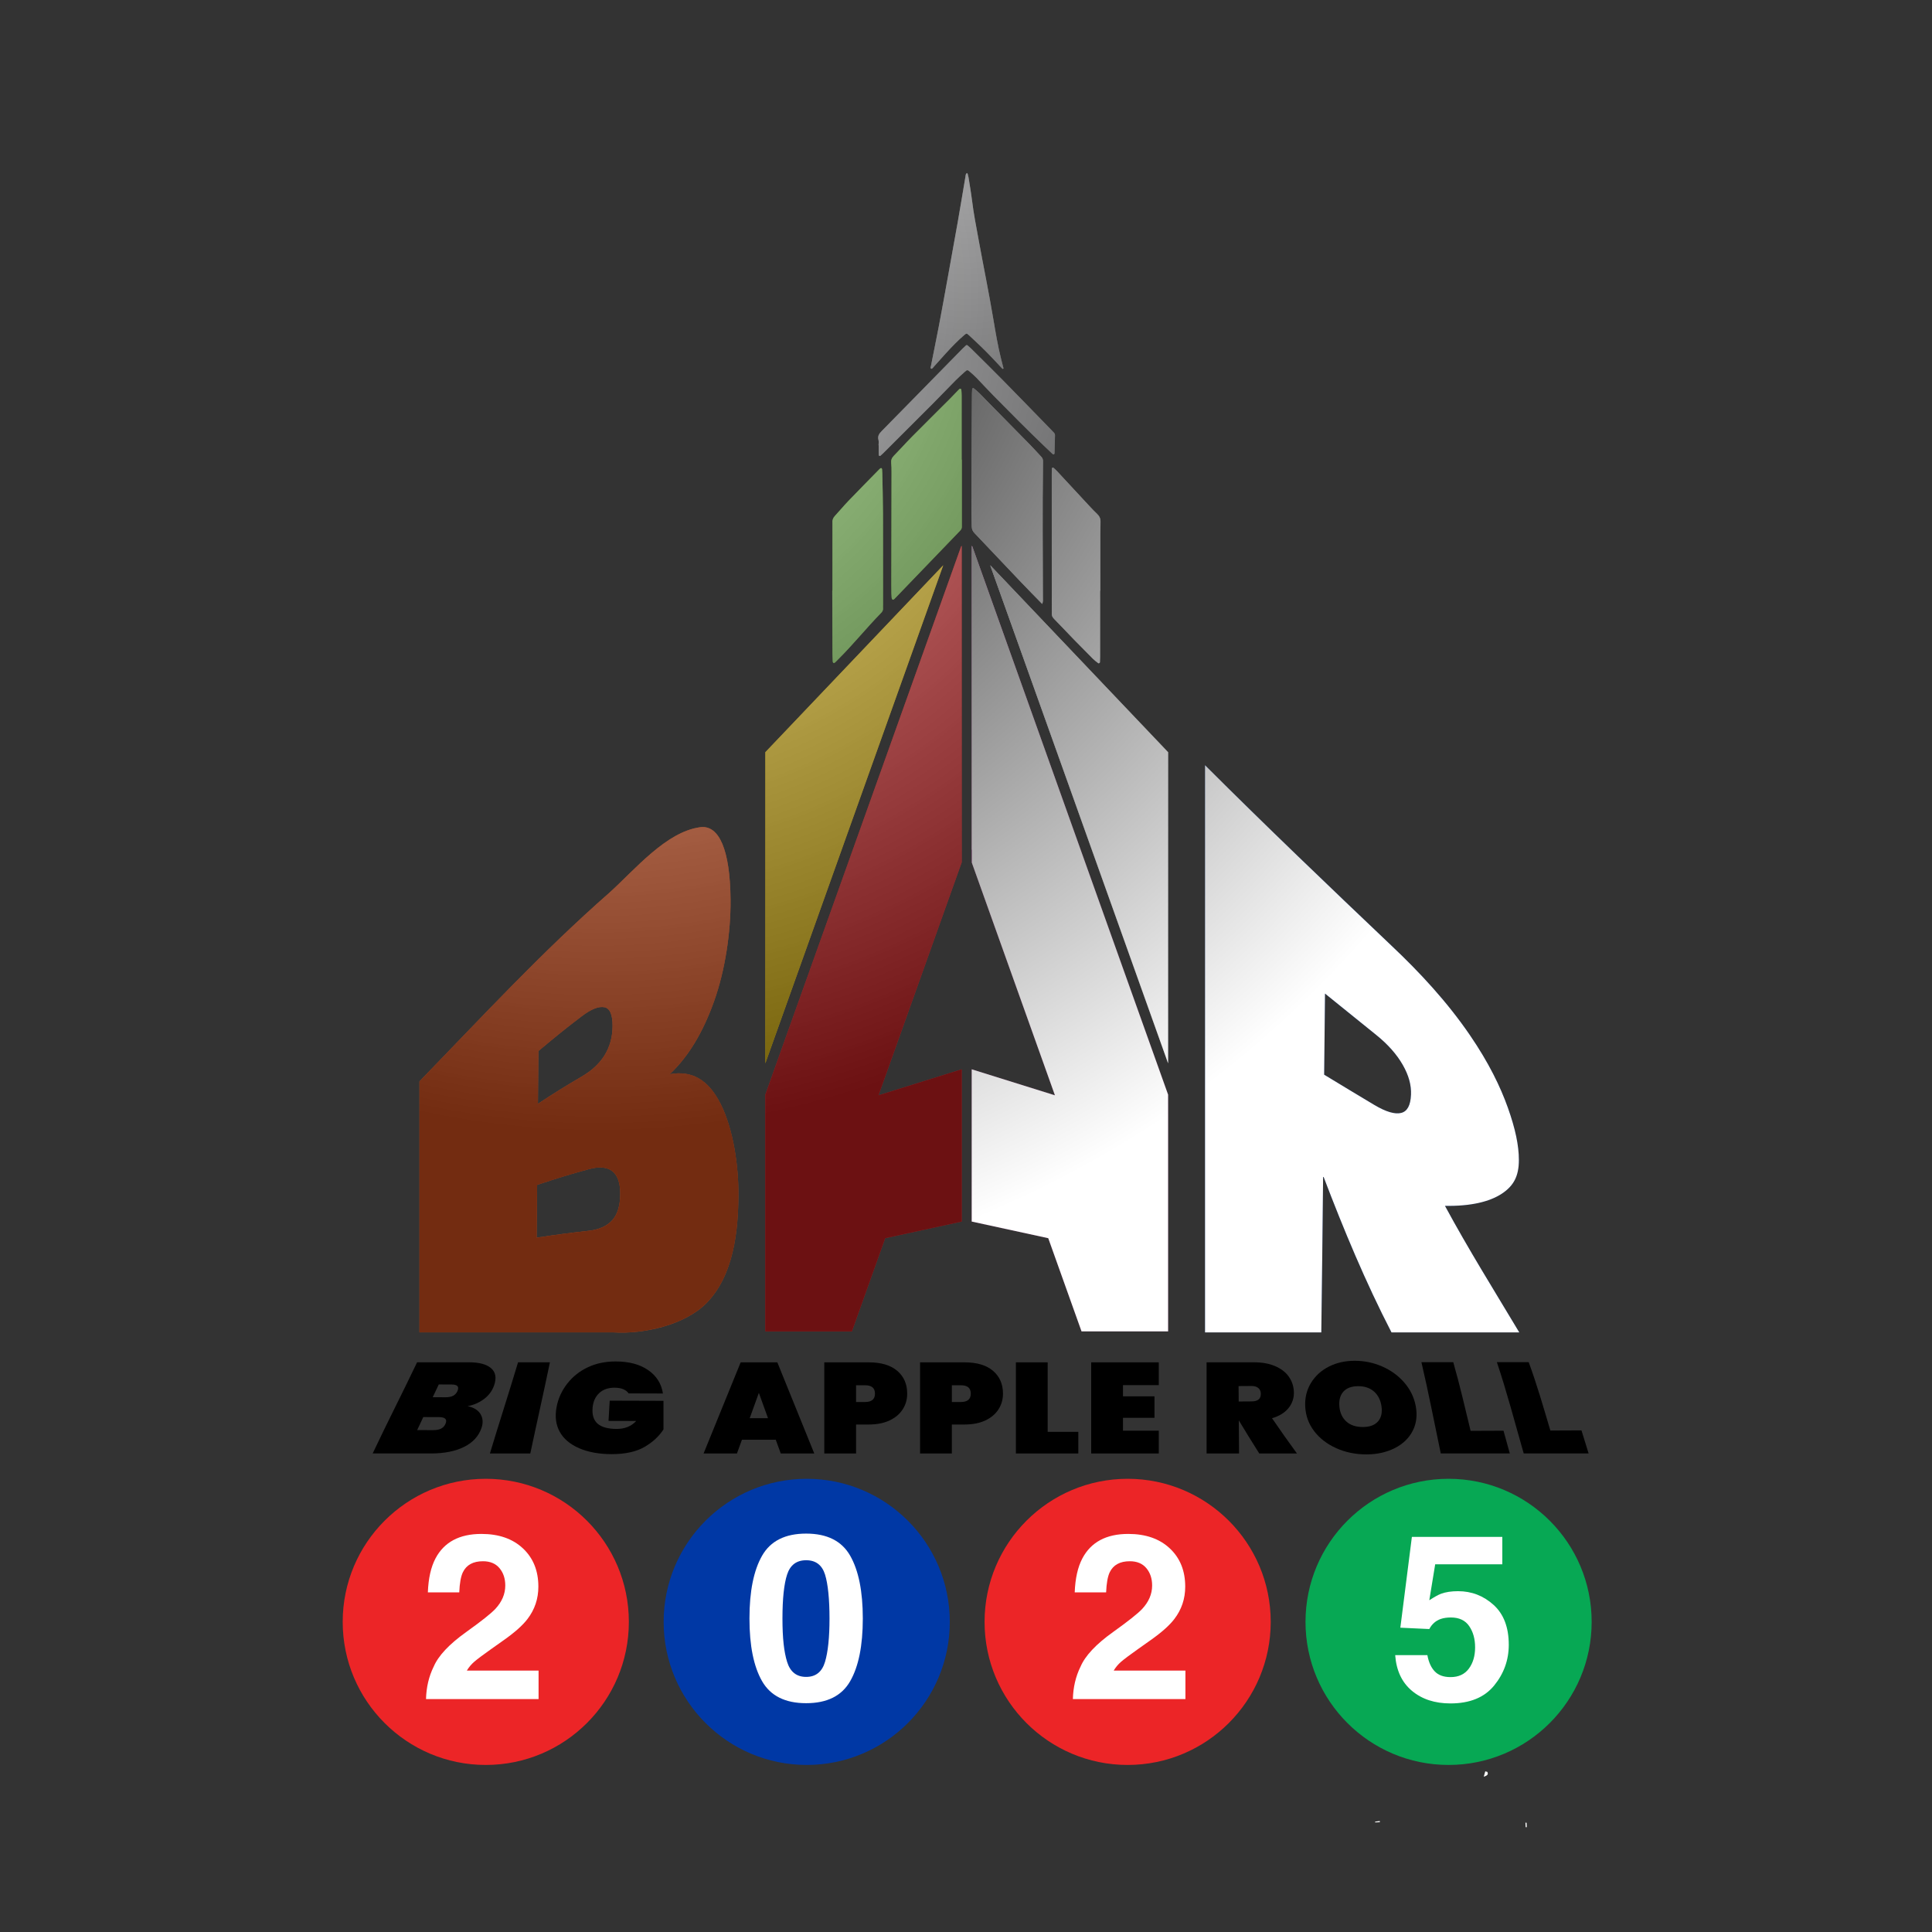 <?xml version="1.0" encoding="UTF-8"?><svg xmlns="http://www.w3.org/2000/svg" xmlns:xlink="http://www.w3.org/1999/xlink" viewBox="0 0 1284.45 1284.45"><rect x="0" y="0" width="1284.45" height="1284.45" fill="#333333" stroke="none"/><defs><style>.cls-1{fill:#0038a5;}.cls-2{fill:url(#radial-gradient-20);opacity:.2;}.cls-2,.cls-3{mix-blend-mode:multiply;}.cls-4{fill:#ec2527;}.cls-5{fill:url(#radial-gradient-7);}.cls-6{fill:url(#radial-gradient-6);}.cls-7{fill:url(#radial-gradient-5);}.cls-8{fill:url(#radial-gradient-4);}.cls-9{fill:url(#radial-gradient-9);}.cls-10{fill:url(#radial-gradient-8);}.cls-11{fill:url(#radial-gradient-3);}.cls-12{fill:url(#radial-gradient-2);}.cls-13{fill:#fa6024;}.cls-14{fill:url(#radial-gradient);}.cls-15{fill:#ac4596;}.cls-16{isolation:isolate;}.cls-17{fill:#6ebf3f;}.cls-18{fill:url(#radial-gradient-16);}.cls-19{fill:url(#radial-gradient-12);}.cls-20{fill:url(#radial-gradient-14);}.cls-21{fill:url(#radial-gradient-13);}.cls-22{fill:url(#radial-gradient-10);}.cls-23{fill:url(#radial-gradient-17);}.cls-24{fill:url(#radial-gradient-19);}.cls-25{fill:url(#radial-gradient-11);}.cls-26{fill:url(#radial-gradient-18);}.cls-27{fill:url(#radial-gradient-15);}.cls-28{fill:#fff;}.cls-29{fill:#f9cd0c;}.cls-30{fill:#808183;}.cls-31{fill:#a8a9ad;}.cls-32{fill:#07a854;}.cls-33{mix-blend-mode:screen;opacity:.54;}</style><radialGradient id="radial-gradient" cx="397.66" cy="195.01" fx="397.66" fy="195.01" r="557.19" gradientUnits="userSpaceOnUse"><stop offset="0" stop-color="#fff"/><stop offset="1" stop-color="#000"/></radialGradient><radialGradient id="radial-gradient-2" cx="397.66" cy="195.01" fx="397.66" fy="195.01" r="557.19" xlink:href="#radial-gradient"/><radialGradient id="radial-gradient-3" cx="397.66" cy="195.01" fx="397.66" fy="195.01" r="557.19" xlink:href="#radial-gradient"/><radialGradient id="radial-gradient-4" cx="397.66" cy="195.01" fx="397.66" fy="195.01" r="557.19" xlink:href="#radial-gradient"/><radialGradient id="radial-gradient-5" cx="397.66" cy="195.01" fx="397.66" fy="195.01" r="557.19" xlink:href="#radial-gradient"/><radialGradient id="radial-gradient-6" cx="397.66" cy="195.01" fx="397.66" fy="195.01" r="557.19" xlink:href="#radial-gradient"/><radialGradient id="radial-gradient-7" cx="397.66" cy="195.01" fx="397.66" fy="195.01" r="557.19" xlink:href="#radial-gradient"/><radialGradient id="radial-gradient-8" cx="397.66" cy="195.01" fx="397.66" fy="195.01" r="557.19" xlink:href="#radial-gradient"/><radialGradient id="radial-gradient-9" cx="397.66" cy="195.01" fx="397.66" fy="195.01" r="557.19" xlink:href="#radial-gradient"/><radialGradient id="radial-gradient-10" cx="397.66" cy="195.01" fx="397.66" fy="195.01" r="557.19" xlink:href="#radial-gradient"/><radialGradient id="radial-gradient-11" cx="397.66" cy="195.01" fx="397.66" fy="195.01" r="557.19" xlink:href="#radial-gradient"/><radialGradient id="radial-gradient-12" cx="640.09" cy="709.74" fx="640.09" fy="709.74" r="2.93" xlink:href="#radial-gradient"/><radialGradient id="radial-gradient-13" cx="406.93" cy="195.01" fx="406.93" fy="195.01" r="553.59" xlink:href="#radial-gradient"/><radialGradient id="radial-gradient-14" cx="370.11" cy="150.4" fx="370.11" fy="150.4" r="716.88" gradientUnits="userSpaceOnUse"><stop offset="0" stop-color="#000"/><stop offset="1" stop-color="#fff"/></radialGradient><radialGradient id="radial-gradient-15" cx="370.11" cy="150.4" fx="370.11" fy="150.4" r="716.88" xlink:href="#radial-gradient-14"/><radialGradient id="radial-gradient-16" cx="370.11" cy="150.4" fx="370.11" fy="150.4" r="716.88" xlink:href="#radial-gradient-14"/><radialGradient id="radial-gradient-17" cx="370.11" cy="150.4" fx="370.11" fy="150.4" r="716.88" xlink:href="#radial-gradient-14"/><radialGradient id="radial-gradient-18" cx="370.11" cy="150.4" fx="370.11" fy="150.4" r="716.88" xlink:href="#radial-gradient-14"/><radialGradient id="radial-gradient-19" cx="377.87" cy="150.4" fx="377.87" fy="150.4" r="713.7" xlink:href="#radial-gradient-14"/><radialGradient id="radial-gradient-20" cx="643.66" cy="128.1" fx="643.66" fy="128.1" r="206.15" xlink:href="#radial-gradient"/></defs><g class="cls-16"><g id="Layer_2"><path class="cls-30" d="M692.89,401.53c-4.93-5.07-9.52-9.7-14.01-14.42-10.32-10.85-20.57-21.76-30.9-32.6-1.23-1.29-1.89-2.6-1.89-4.39,0-3.71-.21-7.42-.2-11.13.09-25.73.22-51.45.34-77.18,0-1.02.04-2.04.1-3.07.03-.54.69-.83,1.11-.48,1.27,1.07,2.58,2.1,3.76,3.27,2.54,2.53,4.99,5.14,7.51,7.69,8.71,8.85,17.45,17.67,26.14,26.53,2.51,2.56,4.86,5.26,7.34,7.85.86.9,1.26,1.88,1.19,3.1-.04.64,0,1.28-.01,1.92-.33,29.57-.13,59.13-.03,88.7,0,1.23.23,2.5-.44,4.19Z"/><path class="cls-17" d="M639.46,305.53c0,13.94,0,27.88,0,41.83,0,.9-.04,1.79,0,2.69.06,1.1-.33,1.92-1.1,2.72-14.29,14.82-28.57,29.66-42.84,44.5-.27.28-.53.56-.8.83-.36.35-.76.76-1.3.49-.49-.25-.59-.81-.63-1.32-.07-.89-.15-1.79-.16-2.68-.04-1.92-.05-3.84-.05-5.75.04-24.94.1-49.88.13-74.82,0-2.05,0-4.1-.21-6.13-.2-1.93.29-3.39,1.68-4.81,4.12-4.19,8.03-8.6,12.16-12.78,8.28-8.37,16.66-16.63,24.97-24.95,2.17-2.17,4.26-4.42,6.41-6.61.55-.56,1.34-.32,1.4.41.11,1.27.21,2.55.21,3.82.01,14.2,0,28.39,0,42.59.04,0,.08,0,.11,0Z"/><path class="cls-17" d="M553.44,392.68c0-14.59,0-29.18,0-43.77,0-.38.04-.77,0-1.15-.21-1.9.35-3.44,1.69-4.86,2.98-3.17,5.73-6.55,8.74-9.69,6.83-7.11,13.75-14.12,20.64-21.16.18-.18.36-.36.57-.52.3-.23.63-.51,1.01-.21.17.14.32.4.34.61.08.89.13,1.79.15,2.68.17,8.83.43,17.66.46,26.49.07,20.35.03,40.7.03,61.05,0,.77-.06,1.54,0,2.3.09,1.26-.45,2.18-1.3,3.05-9.85,10.06-18.65,21.09-28.67,31-.64.63-1.23,1.31-1.9,1.9-.25.22-.71.44-.98.36-.27-.09-.56-.55-.58-.86-.1-1.66-.16-3.32-.17-4.99-.06-13.44-.1-26.88-.15-40.32,0-.64,0-1.28,0-1.92.04,0,.09,0,.13,0Z"/><path class="cls-30" d="M731.38,392.7c0,14.71,0,29.43,0,44.14,0,1.15-.05,2.3-.12,3.45-.03.48-.78.89-1.14.6-1.2-.95-2.45-1.86-3.53-2.93-4.17-4.16-8.3-8.35-12.4-12.57-4.45-4.59-8.82-9.27-13.3-13.83-1.06-1.08-1.76-2.13-1.59-3.68.08-.76.01-1.53.01-2.3-.01-30.07-.03-60.14-.04-90.21,0-1.28.03-2.56.09-3.83,0-.2.19-.48.37-.57.17-.09.52-.07.66.05.86.77,1.72,1.53,2.5,2.37,6.1,6.56,12.17,13.14,18.28,19.69,2.7,2.9,5.36,5.86,8.23,8.59,1.61,1.54,2.34,3.11,2.28,5.35-.16,5.37-.12,10.75-.12,16.12-.01,9.85,0,19.7,0,29.56h-.14Z"/><path class="cls-30" d="M666.54,245.27c-2.35-2.51-4.7-5.02-7.06-7.51-4.93-5.21-10.13-10.14-15.42-14.99-1.32-1.21-1.55-1.23-2.91-.08-4.41,3.73-8.37,7.91-12.27,12.15-2.69,2.92-5.3,5.91-7.96,8.85-.5.55-.85,1.3-1.73,1.52-.91-.51-.39-1.33-.27-1.95,1.77-9.03,3.65-18.05,5.37-27.09,2.03-10.68,3.94-21.38,5.88-32.07,2.19-12.08,4.39-24.16,6.51-36.25,1.77-10.08,3.43-20.17,5.14-30.26.15-.86.04-1.81.96-2.55.75.36.61,1.19.82,1.8.21.6.32,1.24.41,1.87.75,4.8,1.6,9.59,2.19,14.41,1.04,8.64,2.73,17.18,4.29,25.73,3.24,17.73,6.87,35.4,9.87,53.18,1.51,8.95,3,17.91,5.21,26.72.52,2.08,1.07,4.16,1.6,6.23-.22.1-.43.19-.65.29Z"/><path class="cls-30" d="M584.09,296.01c0-1.15.26-2.38-.05-3.44-.78-2.65.5-4.36,2.19-6.07,6.92-7.01,13.81-14.05,20.7-21.08,11.02-11.23,22.03-22.47,33.05-33.7.71-.73,1.46-1.43,2.23-2.1.28-.24.69-.31,1.04,0,.77.67,1.58,1.3,2.3,2.02,6.99,6.94,14.03,13.83,20.93,20.85,10.85,11.04,21.61,22.16,32.4,33.25.62.64,1.26,1.28,1.85,1.94.43.49.69,1.06.67,1.74-.1,3.96-.19,7.93-.3,11.89,0,.23-.14.53-.32.65-.35.24-.75.08-1.03-.18-1.59-1.48-3.18-2.97-4.75-4.47-11.82-11.33-23.35-22.95-34.84-34.62-3.68-3.73-7.2-7.62-10.85-11.39-1.33-1.38-2.76-2.66-4.22-3.91-1.94-1.66-2.01-1.67-3.82-.06-2.1,1.87-4.19,3.77-6.16,5.76-5.13,5.18-10.16,10.46-15.3,15.63-10.92,10.96-21.89,21.88-32.85,32.81-.54.54-1.11,1.05-1.71,1.53-.15.12-.49.12-.67.03-.18-.1-.34-.37-.36-.58-.05-.76-.05-1.53-.05-2.3,0-1.41,0-2.81,0-4.22-.03,0-.06,0-.08,0Z"/><path class="cls-1" d="M925.09,885.8c-17.29-33.49-31.67-68.04-45.09-103.24-.15-.05-.22-.07-.37-.12-.37,34.45-.73,68.91-1.2,103.36h-77.3v-377.08c40.6,40.52,82.07,80.16,123.64,119.68,19.28,18.15,37.44,37.82,52.39,59.67,12.66,18.5,20.35,34.44,25.32,48.39,4.97,13.95,7.32,25.08,7.31,34.78,0,10.44-3.28,17.05-11.37,22.37-8.09,5.32-20.55,8.4-37.78,8.07,15.5,28.68,32.66,56.15,49.4,84.11h-84.96ZM880.34,714.48c13.28,8.05,20,12.13,33.19,20.02,7.99,4.78,13.96,6.43,18.02,5.4,4.05-1.03,6.22-4.97,6.52-12.09.27-6.42-1.52-12.9-5.47-19.82-3.95-6.92-9.85-13.66-17.75-20-13.47-10.81-20.37-16.4-33.95-27.42-.23,20.86-.34,31.86-.57,53.91Z"/><path class="cls-13" d="M478.99,733.7c8.77,17.45,12.01,41.73,11.94,60.51-.09,24.22-3.12,53.71-21.3,72.18-14.36,14.58-41.91,20.67-61.57,19.41h-129.18v-166.85c41.38-42.74,81.54-86.23,126.31-125.48,16.99-15.37,37.79-40.59,60.39-43.51,12.68-1.64,19.85,15.44,20.11,48.36.17,21.58-3.6,46.73-10.88,67.15-7.38,20.72-17.06,36.95-29.57,48.71,14.74-2.76,25.8,3.74,33.74,19.53ZM357.62,733.85c11.7-7.64,17.46-11.28,28.86-17.96,6.63-3.88,11.64-8.28,15.29-14.05,3.65-5.76,5.46-12.49,5.48-19.76.02-7.56-1.78-11.72-5.46-12.44-3.69-.72-8.68,1.15-15.23,6.14-11.27,8.58-16.98,13.23-28.61,22.98-.13,14.06-.2,21.07-.33,35.09ZM407.08,811.24c3.47-3.89,5.23-9.75,5.26-17.49.07-15.17-7.69-20.05-20.93-16.43-13.6,3.72-20.45,5.85-34.31,10.44-.13,14.01-.2,21.02-.33,35.08,13.93-2.09,20.85-3.03,34.62-4.57,6.82-.76,12.21-3.14,15.69-7.04Z"/><polygon class="cls-29" points="627.08 375.82 508.82 500.09 508.82 706.94 627.08 375.82"/><polygon class="cls-31" points="658.33 375.82 776.59 500.09 776.59 706.94 658.33 375.82"/><polygon class="cls-15" points="646.43 363.32 646.02 362.89 646.02 573.27 701.35 728.19 646.02 710.91 646.02 812.12 696.91 823.18 719.04 885.14 776.58 885.14 776.58 727.75 646.43 363.32"/><polygon class="cls-4" points="584.06 728.19 639.38 573.29 639.38 362.89 638.97 363.32 508.82 727.75 508.82 885.14 566.36 885.14 588.49 823.18 639.38 812.12 639.38 710.91 584.06 728.19"/><path d="M319.49,940.18c1.58,2.67,1.82,5.76.59,9.28-1.88,5.36-5.65,9.52-11.47,12.44-5.82,2.93-13.3,4.4-21.95,4.4-12.96,0-25.92,0-38.89,0,9.57-20.34,19.86-40.32,29.53-60.61,11.46,0,22.93,0,34.39,0,6.87,0,11.75,1.3,14.79,3.93,3.04,2.63,3.78,6.47,1.97,11.56-1.25,3.5-3.42,6.47-6.59,8.88-3.17,2.41-6.85,4.02-10.96,4.81,4.14.87,7.01,2.64,8.59,5.31ZM287.69,928.91c3.43.01,5.16.02,8.63.03,2.02,0,3.68-.33,4.97-1.01,1.28-.68,2.23-1.73,2.85-3.14.64-1.47.63-2.56-.02-3.27-.65-.71-1.97-1.06-3.95-1.07-3.4,0-5.1-.01-8.47-.02-1.58,3.38-2.39,5.07-4.01,8.48ZM293.22,949.8c1.33-.66,2.32-1.74,2.97-3.24,1.27-2.94-.2-4.41-4.32-4.42-4.24-.01-6.33-.02-10.46-.03-1.64,3.45-2.45,5.18-4.07,8.66,4.2,0,6.34.01,10.67.02,2.14,0,3.89-.32,5.23-.99Z"/><path d="M365.6,905.71c-4.19,20.24-8.78,40.38-13.04,60.6-10.75,0-16.17,0-26.86,0,6.11-20.24,12.65-40.35,18.72-60.61,8.47,0,12.71,0,21.19,0Z"/><path d="M417.95,926.37c-.83-1.2-2.03-2.13-3.59-2.79-1.56-.66-3.47-.99-5.73-1-4.25-.01-7.63,1.16-10.19,3.52-2.56,2.36-4.08,5.58-4.46,9.7-.44,4.74.63,8.29,3.26,10.64,2.63,2.35,6.94,3.54,12.69,3.55,5.46.01,9.81-1.75,13.05-5.29-7.19-.02-10.9-.03-18.42-.05.31-5.39.47-8.08.79-13.45,11.92.03,23.84.07,35.76.11v19c-2.92,4.5-7,8.36-12.52,11.59-5.52,3.23-12.79,4.85-22.01,4.85-8.18,0-15.53-1.31-21.55-3.93-6.03-2.62-10.39-6.3-12.95-11.01-2.56-4.72-3.18-10.08-2.1-16.08,1.07-6,3.57-11.31,7.22-15.95,3.65-4.64,8.19-8.24,13.66-10.8,5.47-2.57,11.55-3.85,18.47-3.85,8.82,0,15.98,1.9,21.54,5.72s8.86,9.02,9.87,15.59c-8.9-.03-13.48-.04-22.78-.07Z"/><path d="M515.74,957.16h-22.47l-3.33,9.16h-22.18l24.66-60.6h24.37l24.56,60.6h-22.28l-3.33-9.16ZM510.6,942.87l-6.09-16.86-6.09,16.86h12.19Z"/><path d="M600.18,936.92c-1.97,3.11-4.87,5.58-8.71,7.4-3.84,1.83-8.49,2.74-13.95,2.74h-8.38v19.26h-21.13v-60.6h29.51c8.25,0,14.58,1.88,18.99,5.65,4.41,3.77,6.62,8.82,6.62,15.15,0,3.82-.98,7.29-2.95,10.4ZM581.71,926.52c0-3.71-2.19-5.56-6.57-5.56h-6v11.13h6c4.38,0,6.57-1.85,6.57-5.56Z"/><path d="M663.86,936.92c-1.97,3.11-4.87,5.58-8.71,7.4-3.84,1.83-8.49,2.74-13.95,2.74h-8.38v19.26h-21.13v-60.6h29.51c8.25,0,14.58,1.88,18.99,5.65,4.41,3.77,6.62,8.82,6.62,15.15,0,3.82-.98,7.29-2.95,10.4ZM645.4,926.52c0-3.71-2.19-5.56-6.57-5.56h-6v11.13h6c4.38,0,6.57-1.85,6.57-5.56Z"/><path d="M696.52,951.94h20.37v14.38h-41.5v-60.6h21.13v46.22Z"/><path d="M746.59,920.87v7.45h20.94v14.29h-20.94v8.56h23.8v15.15h-44.93v-60.6h44.93v15.15h-23.8Z"/><path d="M837.19,966.31c-5.56-8.78-8.24-13.16-13.5-21.86-.04,0-.06,0-.1,0,.06,8.73.09,13.11.17,21.86-8.8,0-13.13,0-21.59,0v-60.6c10.48,0,20.95-.01,31.43-.02,5.46,0,10.15.84,14.1,2.54,3.95,1.69,6.97,3.99,9.07,6.92,2.1,2.93,3.25,6.26,3.43,10.01.19,4.03-.94,7.64-3.44,10.82-2.49,3.17-6.2,5.47-11.08,6.88,5.39,7.9,10.91,15.73,16.57,23.45-10.16,0-15.19,0-25.06,0ZM823.51,931.76c3.41-.02,5.12-.04,8.56-.06,2.08-.01,3.64-.44,4.67-1.28,1.03-.83,1.52-2.14,1.49-3.9-.03-1.59-.59-2.84-1.67-3.74-1.08-.9-2.62-1.35-4.62-1.33-3.4.02-5.1.03-8.49.06.03,4.09.04,6.15.07,10.26Z"/><path d="M888.39,962.8c-6.12-2.74-11.01-6.52-14.68-11.32-3.67-4.8-5.61-10.2-5.95-16.17-.34-5.97.99-11.29,3.87-15.98,2.88-4.68,6.87-8.28,11.97-10.84,5.1-2.56,10.76-3.8,17.1-3.8s12.33,1.23,18.07,3.72c5.74,2.48,10.63,5.96,14.66,10.54,4.04,4.58,6.67,9.86,7.8,15.86,1.12,6,.5,11.51-2,16.41-2.5,4.9-6.49,8.76-11.98,11.54-5.49,2.78-11.84,4.16-18.91,4.16s-13.84-1.38-19.96-4.12ZM916.19,944.95c2.13-2.49,2.87-5.84,2.27-9.98-.61-4.2-2.3-7.48-5.02-9.87-2.72-2.39-6.23-3.55-10.57-3.52-4.4.03-7.64,1.24-9.78,3.66-2.13,2.42-3.03,5.72-2.63,9.91.39,4.14,1.91,7.45,4.62,9.91,2.71,2.46,6.4,3.68,11.03,3.66,4.56-.02,7.93-1.28,10.07-3.77Z"/><path d="M977.71,951.26c8.81-.03,13.19-.05,21.87-.09,1.64,6.02,2.46,9.06,4.17,15.12-15.3,0-30.59,0-45.89,0-4.25-20.23-8.12-40.55-12.86-60.67,8.47,0,12.71,0,21.17-.01,4.31,15.09,7.86,30.39,11.53,45.64Z"/><path d="M1030.73,951.05c8.4-.03,12.54-.05,20.68-.09,1.85,6.09,2.79,9.18,4.74,15.32-14.38,0-28.77,0-43.15,0-5.82-20.26-11.11-40.71-17.84-60.69,8.46,0,12.69,0,21.15-.01,5.51,14.91,9.88,30.24,14.41,45.46Z"/></g><g id="Layer_4"><circle class="cls-4" cx="322.96" cy="1078.27" r="95.12"/><circle class="cls-1" cx="536.33" cy="1078.27" r="95.12"/><circle class="cls-4" cx="749.69" cy="1078.27" r="95.12"/><circle class="cls-32" cx="963.06" cy="1078.27" r="95.12"/><path class="cls-28" d="M288.29,1108.13c3.06-7.28,10.3-15,21.7-23.14,9.9-7.08,16.3-12.16,19.22-15.22,4.47-4.77,6.71-10,6.71-15.68,0-4.62-1.28-8.47-3.84-11.53-2.56-3.06-6.23-4.6-11-4.6-6.53,0-10.98,2.44-13.34,7.31-1.36,2.81-2.16,7.29-2.41,13.41h-20.88c.35-9.29,2.04-16.81,5.05-22.53,5.73-10.9,15.92-16.35,30.55-16.35,11.57,0,20.77,3.2,27.61,9.61,6.84,6.41,10.26,14.88,10.26,25.43,0,8.09-2.42,15.27-7.25,21.55-3.17,4.17-8.38,8.82-15.63,13.94l-8.61,6.1c-5.39,3.82-9.07,6.58-11.06,8.29-1.99,1.71-3.66,3.69-5.01,5.95h47.7v18.92h-74.83c.2-7.84,1.88-15,5.05-21.48Z"/><path class="cls-28" d="M565.22,1034.28c5.6,9.8,8.4,23.71,8.4,41.75s-2.8,31.93-8.4,41.68c-5.6,9.75-15.36,14.62-29.28,14.62s-23.68-4.87-29.28-14.62c-5.6-9.75-8.4-23.64-8.4-41.68s2.8-31.95,8.4-41.75c5.6-9.8,15.36-14.7,29.28-14.7s23.68,4.9,29.28,14.7ZM523.29,1104.86c2.06,6.66,6.28,9.99,12.66,9.99s10.56-3.33,12.55-9.99c1.98-6.66,2.98-16.27,2.98-28.83s-.99-22.91-2.98-29.24c-1.98-6.33-6.17-9.5-12.55-9.5s-10.6,3.17-12.66,9.5c-2.06,6.33-3.09,16.08-3.09,29.24s1.03,22.17,3.09,28.83Z"/><path class="cls-28" d="M718.34,1108.13c3.06-7.28,10.3-15,21.7-23.14,9.9-7.08,16.3-12.16,19.22-15.22,4.47-4.77,6.71-10,6.71-15.68,0-4.62-1.28-8.47-3.84-11.53-2.56-3.06-6.23-4.6-11-4.6-6.53,0-10.98,2.44-13.34,7.31-1.36,2.81-2.16,7.29-2.41,13.41h-20.88c.35-9.29,2.04-16.81,5.05-22.53,5.73-10.9,15.92-16.35,30.55-16.35,11.57,0,20.77,3.2,27.61,9.61,6.84,6.41,10.26,14.88,10.26,25.43,0,8.09-2.42,15.27-7.25,21.55-3.17,4.17-8.38,8.82-15.63,13.94l-8.61,6.1c-5.39,3.82-9.07,6.58-11.06,8.29-1.99,1.71-3.66,3.69-5.01,5.95h47.7v18.92h-74.83c.2-7.84,1.88-15,5.05-21.48Z"/><path class="cls-28" d="M948.96,1100.37c.85,4.67,2.48,8.28,4.89,10.81,2.41,2.54,5.91,3.81,10.53,3.81,5.31,0,9.36-1.87,12.14-5.61,2.78-3.74,4.17-8.45,4.17-14.13s-1.3-10.29-3.91-14.13c-2.61-3.84-6.67-5.77-12.18-5.77-2.61,0-4.86.33-6.77.98-3.36,1.21-5.89,3.44-7.59,6.71l-19.25-.9,7.67-60.37h60.12v18.24h-44.63l-3.91,23.89c3.31-2.16,5.89-3.59,7.75-4.3,3.11-1.16,6.9-1.73,11.36-1.73,9.03,0,16.91,3.04,23.63,9.12,6.72,6.08,10.09,14.92,10.09,26.53,0,10.1-3.24,19.12-9.71,27.06-6.48,7.94-16.16,11.91-29.06,11.91-10.39,0-18.92-2.79-25.6-8.37s-10.39-13.49-11.14-23.74h21.4Z"/><g class="cls-33"><path class="cls-14" d="M693.37,306.71c.07-1.22-.33-2.21-1.19-3.1-2.47-2.59-4.83-5.3-7.34-7.85-8.69-8.87-17.43-17.69-26.14-26.53-2.51-2.55-4.97-5.17-7.51-7.69-1.18-1.17-2.49-2.2-3.76-3.27-.43-.36-1.08-.07-1.11.48-.06,1.02-.1,2.04-.1,3.06-.12,25.73-.25,51.45-.34,77.18-.01,3.71.2,7.42.2,11.13,0,1.79.66,3.1,1.89,4.39,10.33,10.84,20.58,21.75,30.9,32.6,4.49,4.72,9.08,9.36,14.01,14.42.67-1.69.45-2.96.44-4.2-.1-29.57-.3-59.13.03-88.7,0-.64-.02-1.28.01-1.92Z"/><path class="cls-12" d="M592.63,394.58c.02.89.09,1.79.16,2.68.04.52.14,1.07.63,1.32.54.27.94-.14,1.3-.49.27-.27.54-.55.8-.82,14.28-14.84,28.55-29.68,42.84-44.5.77-.8,1.16-1.62,1.1-2.72-.05-.89,0-1.79,0-2.69,0-13.94,0-27.88,0-41.82h-.11c0-14.2,0-28.39,0-42.59,0-1.28-.09-2.55-.21-3.82-.07-.73-.86-.97-1.4-.41-2.15,2.19-4.24,4.44-6.41,6.61-8.32,8.32-16.7,16.58-24.97,24.95-4.14,4.18-8.04,8.59-12.16,12.78-1.39,1.42-1.88,2.88-1.68,4.81.21,2.03.21,4.09.21,6.13-.04,24.94-.09,49.88-.13,74.82,0,1.92.01,3.84.05,5.75Z"/><path class="cls-11" d="M553.32,392.68c0,.64,0,1.28,0,1.92.05,13.44.09,26.88.15,40.32,0,1.66.06,3.33.17,4.99.02.31.31.77.58.86.27.09.73-.13.98-.36.67-.59,1.26-1.27,1.9-1.9,10.02-9.9,18.82-20.93,28.67-31,.85-.87,1.39-1.8,1.3-3.05-.05-.76,0-1.53,0-2.3,0-20.35.04-40.7-.03-61.05-.03-8.83-.29-17.66-.46-26.49-.02-.9-.07-1.79-.15-2.68-.02-.22-.17-.48-.34-.61-.38-.3-.71-.02-1.01.21-.2.15-.39.33-.57.52-6.89,7.05-13.82,14.06-20.64,21.16-3.01,3.14-5.76,6.52-8.74,9.69-1.34,1.42-1.91,2.97-1.69,4.86.04.38,0,.77,0,1.15,0,14.59,0,29.18,0,43.77h-.13Z"/><path class="cls-8" d="M699.72,310.96c-.18.09-.36.37-.37.57-.06,1.28-.09,2.56-.09,3.83,0,30.07.02,60.14.04,90.21,0,.77.07,1.54-.01,2.3-.17,1.55.54,2.6,1.59,3.68,4.48,4.57,8.85,9.24,13.3,13.83,4.1,4.22,8.23,8.41,12.4,12.57,1.08,1.08,2.33,1.98,3.53,2.93.36.29,1.11-.12,1.14-.6.07-1.15.12-2.3.12-3.45,0-14.71,0-29.43,0-44.14h.14c0-9.85,0-19.7,0-29.56,0-5.37-.03-10.75.12-16.12.07-2.23-.66-3.81-2.28-5.35-2.87-2.73-5.52-5.69-8.23-8.59-6.1-6.55-12.18-13.14-18.28-19.69-.78-.84-1.64-1.61-2.5-2.37-.14-.12-.49-.14-.66-.05Z"/><path class="cls-7" d="M619.2,245.2c.88-.22,1.23-.97,1.73-1.52,2.67-2.94,5.28-5.93,7.96-8.85,3.9-4.24,7.86-8.42,12.27-12.15,1.36-1.15,1.59-1.13,2.91.09,5.28,4.85,10.49,9.77,15.42,14.98,2.36,2.5,4.7,5.01,7.06,7.52.22-.1.43-.19.65-.29-.54-2.08-1.08-4.15-1.6-6.23-2.21-8.81-3.7-17.78-5.21-26.72-3-17.78-6.63-35.44-9.87-53.18-1.56-8.55-3.25-17.08-4.29-25.73-.58-4.82-1.44-9.61-2.19-14.41-.1-.63-.2-1.27-.41-1.87-.21-.6-.07-1.44-.82-1.8-.91.74-.81,1.69-.96,2.55-1.71,10.09-3.37,20.18-5.14,30.26-2.12,12.09-4.32,24.17-6.51,36.25-1.94,10.7-3.85,21.39-5.88,32.07-1.72,9.04-3.6,18.05-5.37,27.09-.12.62-.64,1.44.27,1.95Z"/><path class="cls-6" d="M584.09,296.01h.08c0,1.41,0,2.81,0,4.22,0,.77,0,1.53.05,2.3.01.21.18.48.36.58.17.09.52.09.67-.03.6-.48,1.17-.99,1.71-1.53,10.96-10.93,21.93-21.85,32.85-32.81,5.14-5.17,10.17-10.45,15.3-15.63,1.98-2,4.06-3.89,6.16-5.76,1.81-1.61,1.88-1.6,3.82.06,1.46,1.24,2.89,2.53,4.22,3.91,3.64,3.77,7.17,7.66,10.85,11.39,11.49,11.66,23.02,23.29,34.84,34.62,1.57,1.5,3.15,2.99,4.75,4.47.28.26.68.42,1.03.18.18-.12.31-.42.32-.65.11-3.96.2-7.93.3-11.89.02-.68-.24-1.25-.67-1.74-.59-.67-1.23-1.3-1.85-1.94-10.8-11.09-21.55-22.22-32.4-33.25-6.9-7.02-13.94-13.91-20.93-20.85-.72-.72-1.53-1.35-2.3-2.02-.35-.31-.76-.23-1.04,0-.77.66-1.52,1.37-2.23,2.1-11.02,11.23-22.03,22.46-33.05,33.7-6.9,7.03-13.78,14.07-20.7,21.08-1.69,1.71-2.97,3.42-2.19,6.07.31,1.06.05,2.29.05,3.44Z"/><path class="cls-5" d="M960.65,801.69c17.24.32,29.69-2.76,37.78-8.07,8.09-5.32,11.36-11.93,11.37-22.37,0-9.7-2.35-20.84-7.31-34.78-4.97-13.95-12.66-29.89-25.32-48.39-14.95-21.85-33.11-41.52-52.39-59.67-41.57-39.52-83.04-79.15-123.64-119.68v377.08h77.3c.47-34.45.84-68.91,1.2-103.36.15.05.22.07.37.12,13.42,35.2,27.8,69.75,45.09,103.24h84.96c-16.74-27.96-33.9-55.43-49.4-84.11ZM938.07,727.81c-.3,7.12-2.47,11.06-6.52,12.09-4.06,1.03-10.03-.62-18.02-5.4-13.19-7.89-19.91-11.97-33.19-20.02.23-22.05.34-33.06.57-53.91,13.59,11.03,20.49,16.61,33.95,27.42,7.9,6.34,13.8,13.08,17.75,20,3.95,6.92,5.74,13.4,5.47,19.82Z"/><path class="cls-10" d="M445.25,714.17c12.5-11.76,22.18-27.99,29.57-48.71,7.28-20.42,11.05-45.57,10.88-67.15-.27-32.92-7.44-50-20.11-48.36-22.61,2.92-43.4,28.14-60.39,43.51-44.77,39.24-84.93,82.74-126.31,125.48v166.85h129.18c19.66,1.26,47.21-4.83,61.57-19.41,18.18-18.46,21.21-47.96,21.3-72.18.07-18.78-3.16-43.06-11.94-60.51-7.94-15.79-19-22.29-33.74-19.53ZM357.95,698.77c11.63-9.76,17.34-14.41,28.61-22.98,6.56-4.99,11.55-6.86,15.23-6.14,3.68.72,5.48,4.88,5.46,12.44-.02,7.27-1.84,14-5.48,19.76-3.65,5.77-8.66,10.17-15.29,14.05-11.41,6.68-17.17,10.32-28.86,17.96.13-14.01.2-21.02.33-35.09ZM407.08,811.24c-3.48,3.9-8.87,6.28-15.69,7.04-13.77,1.53-20.68,2.47-34.62,4.57.13-14.06.2-21.07.33-35.08,13.85-4.59,20.7-6.72,34.31-10.44,13.24-3.62,20.99,1.26,20.93,16.43-.03,7.74-1.79,13.6-5.26,17.49Z"/><polygon class="cls-9" points="508.82 500.09 508.82 706.94 627.08 375.82 508.82 500.09"/><polygon class="cls-22" points="776.59 706.94 776.59 500.09 658.33 375.82 776.59 706.94"/><polygon class="cls-25" points="639.38 573.29 639.38 362.89 638.97 363.32 508.82 727.75 508.82 885.14 566.36 885.14 588.49 823.18 639.38 812.12 639.38 710.91 642.66 709.89 642.66 709.89 584.06 728.19 639.38 573.29"/><polygon class="cls-19" points="642.74 709.89 642.74 709.89 644.19 710.34 642.74 709.89"/><polygon class="cls-21" points="646.43 363.32 646.02 362.89 646.02 561.92 646.15 561.92 646.15 573.64 701.35 728.19 646.02 710.91 646.02 812.12 696.91 823.18 719.04 885.14 776.58 885.14 776.58 727.75 646.43 363.32"/></g><g class="cls-3"><path class="cls-20" d="M647.98,354.5c10.33,10.84,20.58,21.75,30.9,32.6,4.49,4.72,9.08,9.36,14.01,14.42.67-1.69.45-2.96.44-4.2-.1-29.57-.3-59.13.03-88.7,0-.64-.02-1.28.01-1.92.07-1.22-.33-2.21-1.19-3.1-2.47-2.59-4.83-5.3-7.34-7.85-8.69-8.87-17.43-17.69-26.14-26.53-2.51-2.55-4.97-5.17-7.51-7.69-1.18-1.17-2.49-2.2-3.76-3.27-.43-.36-1.08-.07-1.11.48-.06,1.02-.1,2.04-.1,3.06-.12,25.73-.25,51.45-.34,77.18-.01,3.71.2,7.42.2,11.13,0,1.79.66,3.1,1.89,4.39Z"/><path class="cls-27" d="M699.29,407.88c-.17,1.55.54,2.6,1.59,3.68,4.48,4.57,8.85,9.24,13.3,13.83,4.1,4.22,8.23,8.41,12.4,12.57,1.08,1.08,2.33,1.98,3.53,2.93.36.29,1.11-.12,1.14-.6.07-1.15.12-2.3.12-3.45,0-14.71,0-29.43,0-44.14h.14c0-9.85,0-19.7,0-29.56,0-5.37-.03-10.75.12-16.12.07-2.23-.66-3.81-2.28-5.35-2.87-2.73-5.52-5.69-8.23-8.59-6.1-6.55-12.18-13.14-18.28-19.69-.78-.84-1.64-1.61-2.5-2.37-.14-.12-.49-.14-.66-.05-.18.09-.36.37-.37.57-.06,1.28-.09,2.56-.09,3.83,0,30.07.02,60.14.04,90.21,0,.77.07,1.54-.01,2.3Z"/><path class="cls-18" d="M960.65,801.69c17.24.32,29.69-2.76,37.78-8.07,8.09-5.32,11.36-11.93,11.37-22.37,0-9.7-2.35-20.84-7.31-34.78-4.97-13.95-12.66-29.89-25.32-48.39-14.95-21.85-33.11-41.52-52.39-59.67-41.57-39.52-83.04-79.15-123.64-119.68v377.08h77.3c.47-34.45.84-68.91,1.2-103.36.15.05.22.07.37.12,13.42,35.2,27.8,69.75,45.09,103.24h84.96c-16.74-27.96-33.9-55.43-49.4-84.11ZM938.07,727.81c-.3,7.12-2.47,11.06-6.52,12.09-4.06,1.03-10.03-.62-18.02-5.4-13.19-7.89-19.91-11.97-33.19-20.02.23-22.05.34-33.06.57-53.91,13.59,11.03,20.49,16.61,33.95,27.42,7.9,6.34,13.8,13.08,17.75,20,3.95,6.92,5.74,13.4,5.47,19.82Z"/><polygon class="cls-23" points="776.59 706.94 776.59 500.09 658.33 375.82 776.59 706.94"/><polygon class="cls-26" points="642.74 709.89 642.74 709.89 644.19 710.34 642.74 709.89"/><polygon class="cls-24" points="646.43 363.32 646.02 362.89 646.02 564.92 646.15 564.92 646.15 573.64 701.35 728.19 646.02 710.91 646.02 812.12 696.91 823.18 719.04 885.14 776.58 885.14 776.58 727.75 646.43 363.32"/></g><path class="cls-2" d="M619.2,245.2c.88-.22,1.23-.97,1.73-1.52,2.67-2.94,5.28-5.93,7.96-8.85,3.9-4.24,7.86-8.42,12.27-12.15,1.36-1.15,1.59-1.13,2.91.09,5.28,4.85,10.49,9.77,15.42,14.98,2.36,2.5,4.7,5.01,7.06,7.52.22-.1.43-.19.65-.29-.54-2.08-1.08-4.15-1.6-6.23-2.21-8.81-3.7-17.78-5.21-26.72-3-17.78-6.63-35.44-9.87-53.18-1.56-8.55-3.25-17.08-4.29-25.73-.58-4.82-1.44-9.61-2.19-14.41-.1-.63-.2-1.27-.41-1.87-.21-.6-.07-1.44-.82-1.8-.91.74-.81,1.69-.96,2.55-1.71,10.09-3.37,20.18-5.14,30.26-2.12,12.09-4.32,24.17-6.51,36.25-1.94,10.7-3.85,21.39-5.88,32.07-1.72,9.04-3.6,18.05-5.37,27.09-.12.62-.64,1.44.27,1.95Z"/></g><g id="Layer_5"><path class="cls-28" d="M988.79,1177.98c-.45-.12-.89-.23-1.34-.34-.28.97-.55,1.95-1.01,3.56,2.93-.88,3.04-1.91,2.35-3.22Z"/><path class="cls-28" d="M1015.05,1214.74l-.13-2.91c-.25-.03-.51-.06-.76-.09l.14,3.03"/><path class="cls-28" d="M914.24,1211.59l3.09-.14c0-.26.02-.51.03-.77l-3.15.4.03.51Z"/></g></g></svg>